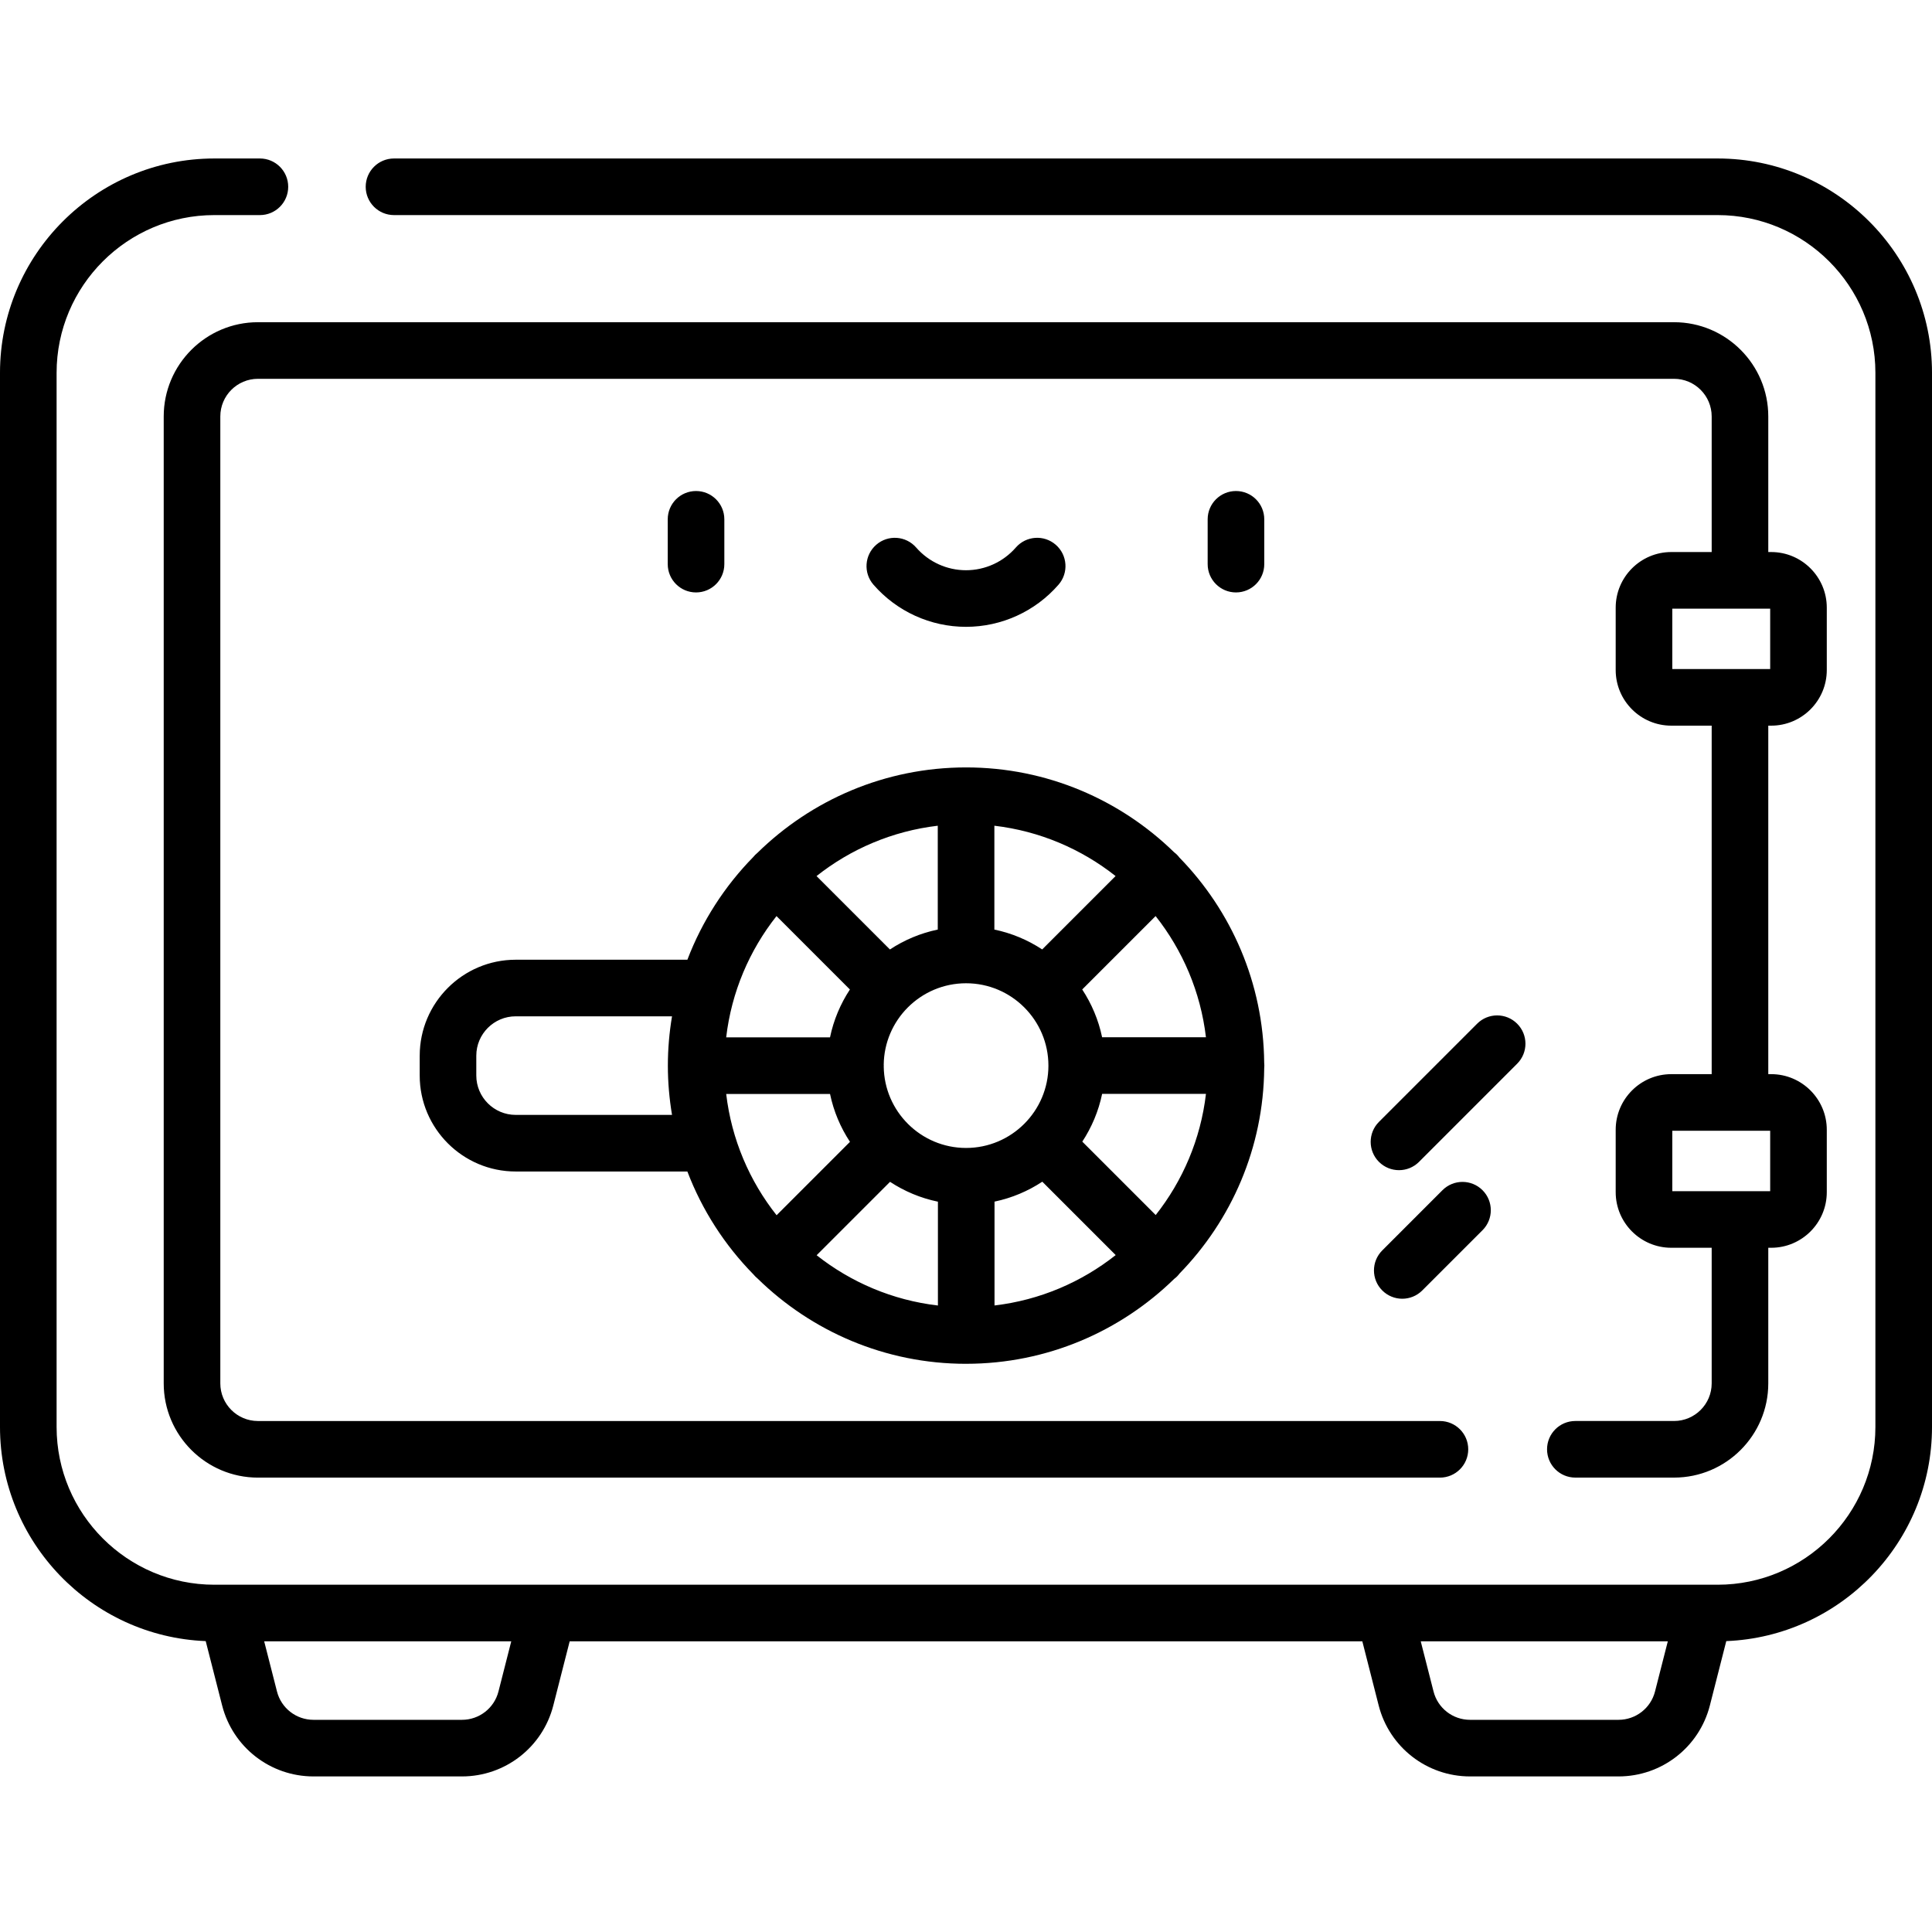 <svg height="512pt" viewBox="0 -41 512 511" width="512pt" xmlns="http://www.w3.org/2000/svg"><path d="m335.043 108v-11.875c0-4.145-3.355-7.5-7.5-7.5-4.141 0-7.5 3.355-7.5 7.5v11.875c0 4.141 3.359 7.5 7.5 7.5 4.145 0 7.5-3.359 7.5-7.5zm-79.043 16.617c9.395 0 18.332-4.066 24.516-11.164 2.723-3.121 2.398-7.859-.727-10.582-3.121-2.723-7.859-2.398-10.582.727-3.336 3.828-8.148 6.02-13.207 6.02s-9.871-2.191-13.207-6.02c-2.723-3.121-7.461-3.449-10.582-.727-3.125 2.723-3.449 7.461-.727 10.582 6.184 7.098 15.121 11.164 24.516 11.164zm199.191-124.117h-350.777c-4.145 0-7.5 3.359-7.5 7.5s3.355 7.5 7.5 7.5h350.777c23.055 0 41.809 18.754 41.809 41.809v279.352c0 23.051-18.754 41.809-41.809 41.809h-398.383c-23.055 0-41.809-18.758-41.809-41.809v-279.352c0-23.055 18.754-41.809 41.809-41.809h12.07c4.145 0 7.5-3.359 7.5-7.5s-3.355-7.5-7.5-7.5h-12.07c-31.324 0-56.809 25.484-56.809 56.809v279.352c0 30.555 24.254 55.539 54.516 56.75l4.352 17.051c2.824 11.074 12.777 18.809 24.207 18.809h39.352c11.43 0 21.383-7.734 24.207-18.809l4.336-16.992h210.062l4.332 16.992c2.824 11.074 12.777 18.809 24.207 18.809h39.355c11.43 0 21.383-7.734 24.207-18.809l4.348-17.051c30.266-1.211 54.52-26.195 54.52-56.75v-279.352c0-31.324-25.484-56.809-56.809-56.809zm-323.09 406.254c-1.129 4.426-5.105 7.516-9.672 7.516h-39.355c-4.566 0-8.547-3.09-9.672-7.516l-3.391-13.285h65.477zm306.496 0c-1.125 4.426-5.105 7.516-9.672 7.516h-39.352c-4.566 0-8.547-3.09-9.672-7.516l-3.391-13.285h65.477zm-246.641-298.754v-11.875c0-4.145-3.359-7.5-7.5-7.5-4.145 0-7.5 3.355-7.5 7.5v11.875c0 4.141 3.355 7.5 7.5 7.5 4.141 0 7.5-3.359 7.5-7.5zm190.316 165.91-15.961 15.965c-2.93 2.93-2.93 7.68 0 10.605 1.465 1.465 3.383 2.199 5.301 2.199 1.922 0 3.84-.734 5.305-2.199l15.965-15.961c2.93-2.93 2.93-7.68 0-10.605-2.93-2.93-7.68-2.93-10.609-.004zm-271.047-35.637v5.246c0 14.027 11.414 25.438 25.438 25.438h45.496c3.918 10.277 9.918 19.535 17.488 27.25.164.199.34.395.527.582.188.191.387.367.59.531 14.262 13.969 33.766 22.602 55.254 22.602h.027.012c.012 0 .027-.004.039-.004 21.41-.02 40.844-8.609 55.082-22.508.258-.199.512-.41.754-.648.242-.242.453-.5.656-.766 13.727-14.09 22.25-33.262 22.438-54.398.023-.238.035-.477.035-.719 0-.258-.012-.512-.039-.762-.203-21.125-8.738-40.281-22.469-54.359-.203-.262-.414-.516-.652-.754-.238-.238-.492-.453-.754-.652-14.25-13.895-33.699-22.48-55.129-22.48-21.504 0-41.02 8.645-55.281 22.629-.207.164-.402.34-.594.531-.188.191-.367.391-.531.594-7.555 7.707-13.539 16.949-17.453 27.211h-45.496c-14.023 0-25.438 11.41-25.438 25.438zm81.223 10.141h27.52c.957 4.602 2.781 8.887 5.285 12.684l-19.449 19.449c-7.168-9.059-11.938-20.086-13.355-32.133zm56.109 56.059c-12.047-1.406-23.078-6.168-32.141-13.324l19.453-19.453c3.801 2.496 8.086 4.312 12.688 5.262zm15-.012v-27.52c4.59-.961 8.871-2.781 12.664-5.281l19.449 19.449c-9.055 7.164-20.074 11.934-32.113 13.352zm42.715-23.965-19.453-19.453c2.492-3.797 4.305-8.074 5.258-12.664h27.516c-1.41 12.035-6.168 23.059-13.32 32.117zm13.316-47.117h-27.52c-.957-4.594-2.777-8.867-5.27-12.664l19.449-19.449c7.156 9.055 11.922 20.074 13.34 32.113zm-56.07-56.055c12.039 1.414 23.066 6.176 32.121 13.336l-19.449 19.449c-3.797-2.496-8.078-4.312-12.672-5.266zm14.324 63.57c0 12.035-9.789 21.824-21.824 21.824-6 0-11.438-2.434-15.387-6.363-.004-.004-.008-.008-.016-.016-.008-.008-.02-.016-.027-.027-3.891-3.895-6.32-9.25-6.387-15.16 0-.078.012-.156.012-.238 0-.086-.012-.168-.016-.25.062-5.906 2.48-11.262 6.363-15.16.008-.008.02-.016.031-.027.008-.008.016-.02.027-.031 3.949-3.934 9.395-6.371 15.398-6.371 12.035-.004 21.824 9.789 21.824 21.82zm-29.324-63.57v27.52c-4.598.953-8.883 2.773-12.68 5.273l-19.449-19.449c9.055-7.164 20.082-11.93 32.129-13.344zm-42.738 23.949 19.453 19.453c-2.5 3.801-4.32 8.086-5.273 12.688h-27.516c1.41-12.047 6.176-23.078 13.336-32.141zm-27.688 52.684h-41.43c-5.754 0-10.438-4.684-10.438-10.438v-5.246c0-5.758 4.684-10.438 10.438-10.438h41.43c-.711 4.25-1.102 8.609-1.102 13.059 0 4.453.391 8.809 1.102 13.062zm223.969-24.168c-2.93-2.93-7.676-2.93-10.605 0l-26.016 26.016c-2.93 2.926-2.93 7.676 0 10.605 1.465 1.461 3.383 2.195 5.305 2.195 1.918 0 3.84-.73 5.305-2.195l26.012-26.016c2.93-2.93 2.93-7.676 0-10.605zm41.578-185.902h-375.281c-13.77 0-24.973 11.203-24.973 24.973v256.25c0 13.77 11.203 24.973 24.973 24.973h313.238c4.141 0 7.5-3.359 7.5-7.5 0-4.145-3.359-7.5-7.5-7.5h-313.238c-5.5 0-9.973-4.473-9.973-9.973v-256.25c0-5.5 4.473-9.973 9.973-9.973h375.281c5.5 0 9.973 4.473 9.973 9.973v35.934h-10.703c-8.125 0-14.734 6.613-14.734 14.738v16.535c0 8.129 6.609 14.738 14.734 14.738h10.703v92.355h-10.703c-8.125 0-14.734 6.613-14.734 14.738v16.535c0 8.129 6.609 14.738 14.734 14.738h10.703v35.938c0 5.496-4.473 9.969-9.973 9.969h-26.156c-4.145 0-7.5 3.359-7.5 7.5 0 4.145 3.355 7.5 7.5 7.5h26.156c13.77 0 24.973-11.199 24.973-24.969v-35.938h.77c8.125 0 14.734-6.609 14.734-14.738v-16.535c0-8.125-6.609-14.738-14.734-14.738h-.77v-92.355h.77c8.125 0 14.734-6.609 14.734-14.738v-16.535c0-8.125-6.609-14.738-14.734-14.738h-.77v-35.934c0-13.77-11.203-24.973-24.973-24.973zm25.477 214.273v16.012h-25.941v-16.012zm0-138.367v16.012h-25.941v-16.012zm0 0"/></svg>